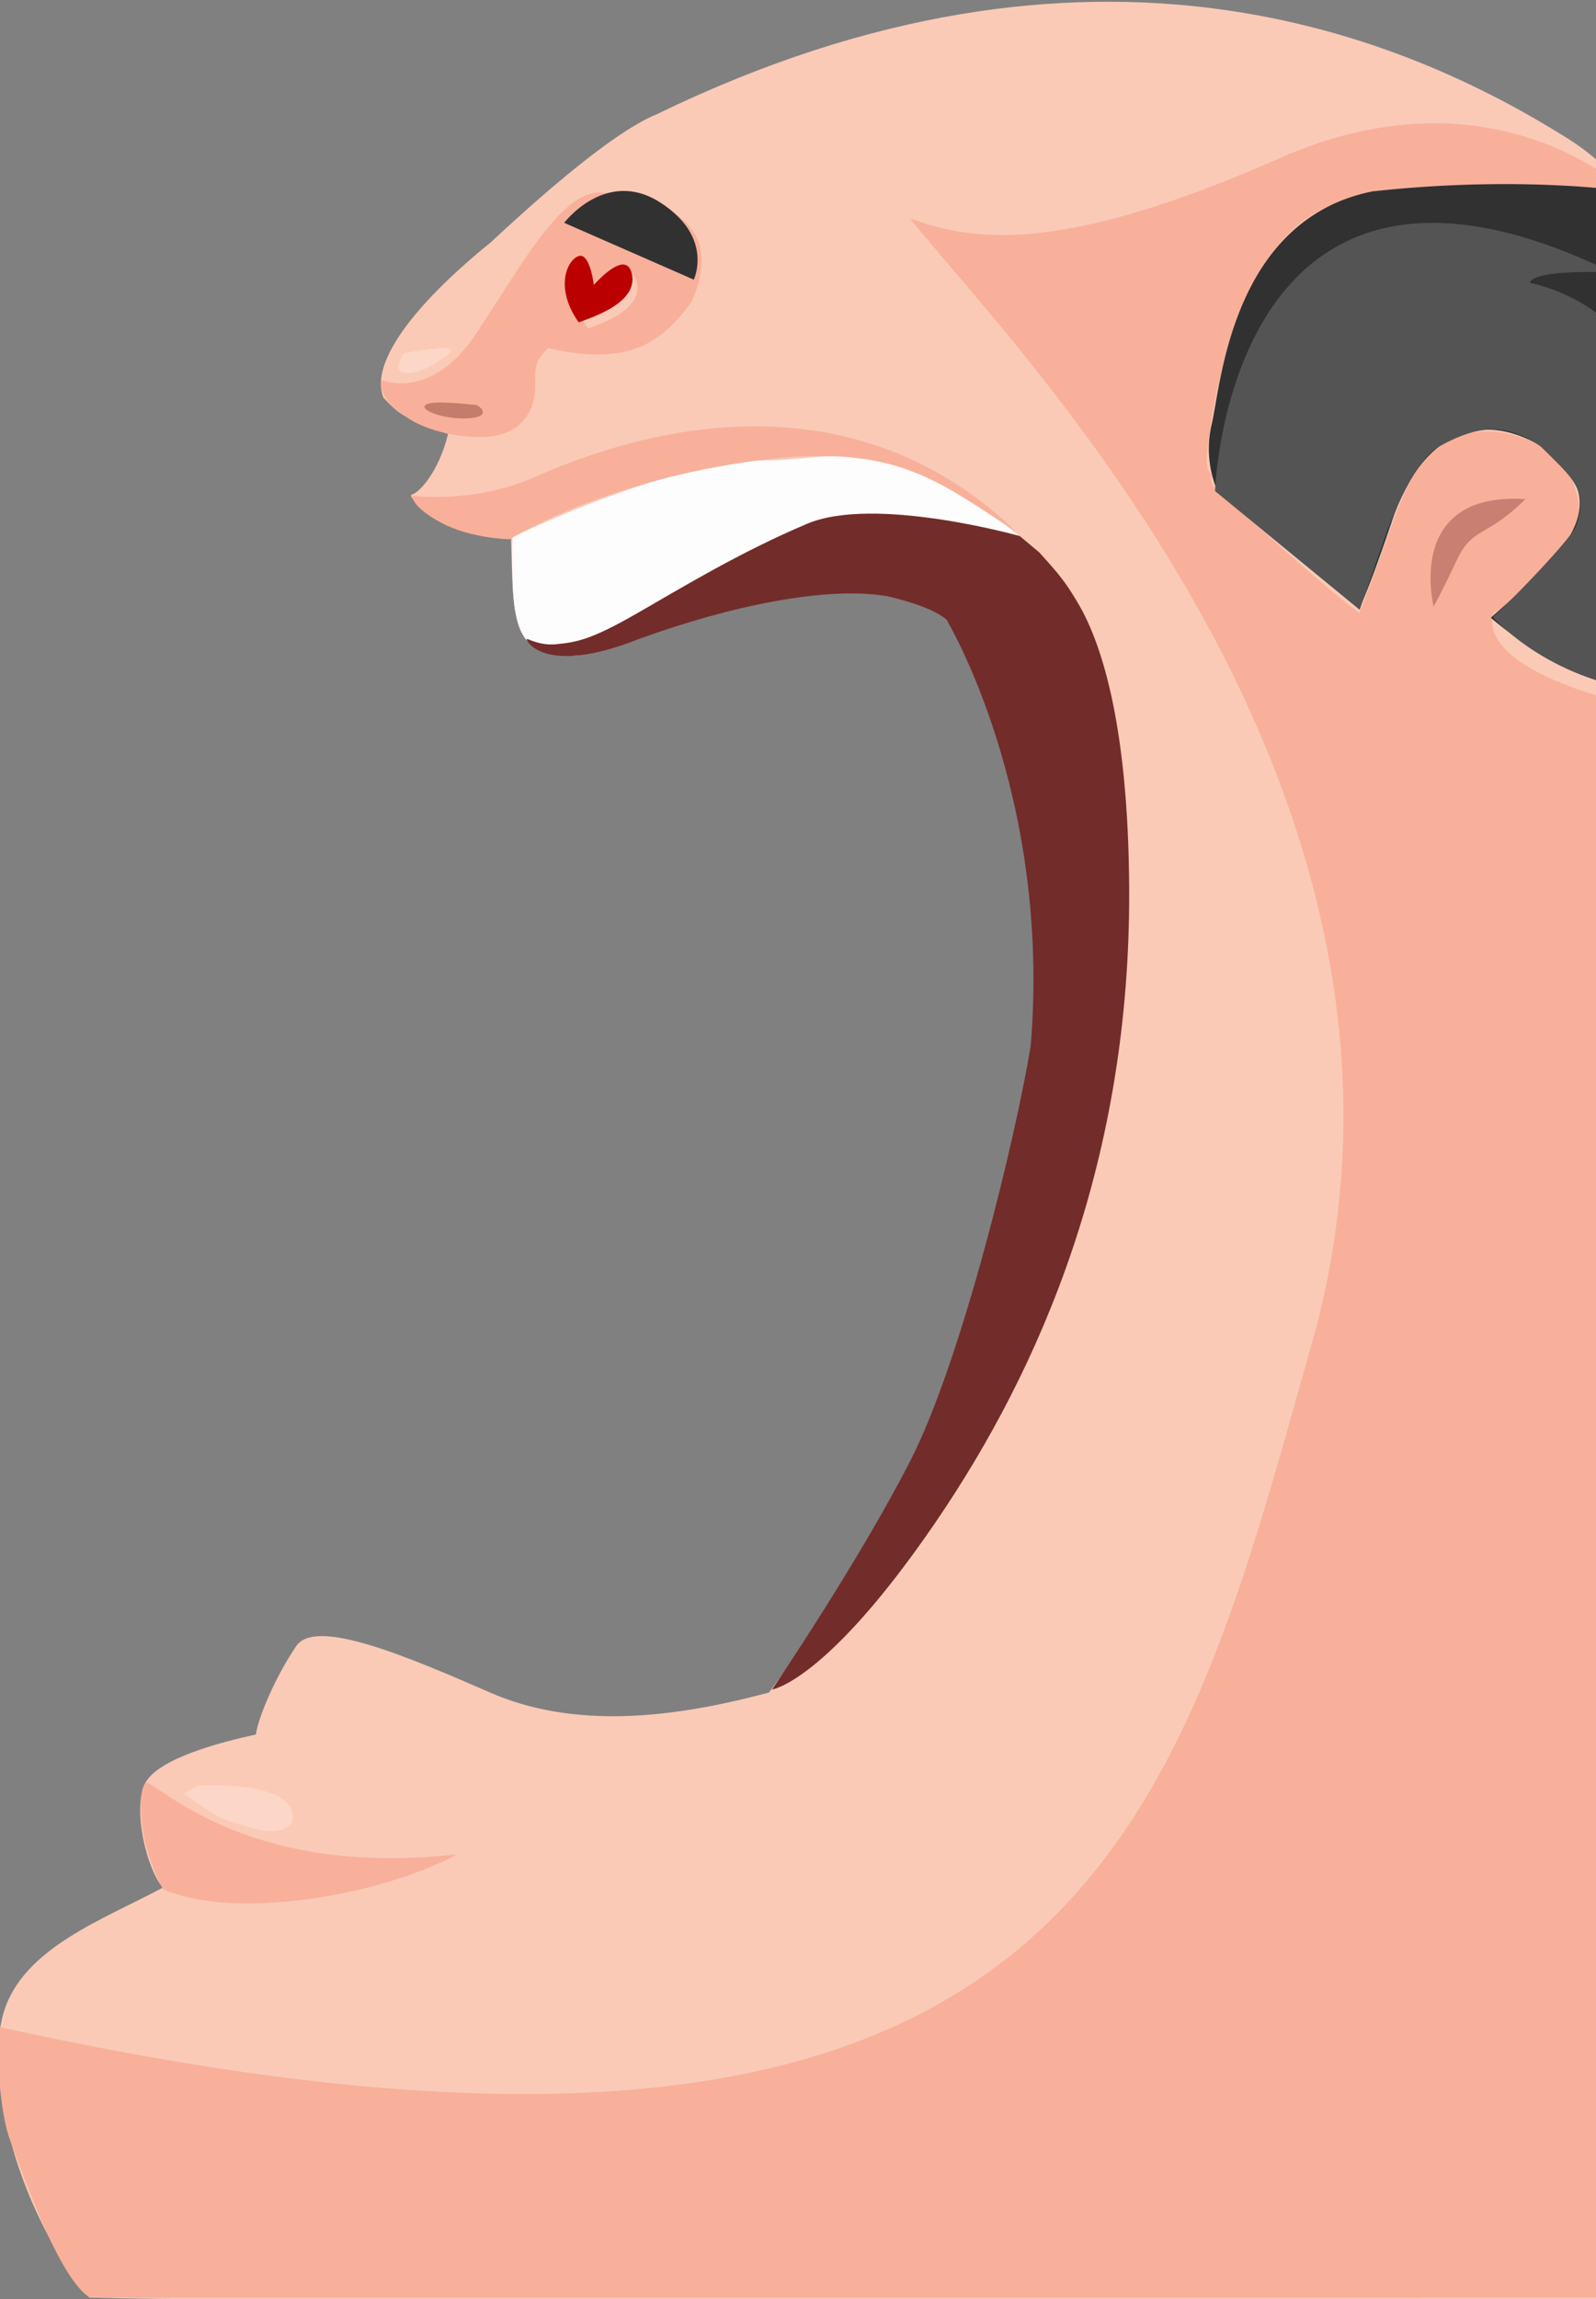 <svg xmlns="http://www.w3.org/2000/svg" xmlns:xlink="http://www.w3.org/1999/xlink" width="434" height="625"
     viewBox="0 0 434 625">
    <rect x="0" y="0" width="434" height="625" fill="#808080" stroke="none"/>
    <defs>
        <clipPath id="clip-path">
            <rect width="434" height="625"
                  transform="translate(-1055 4047)" fill="#fff" stroke="#707070" stroke-width="1" opacity="0.36"/>
        </clipPath>
    </defs>
    <g transform="translate(1055 -4047)" clip-path="url(#clip-path)">
        <g id="man" transform="translate(-1670.297 3802.452)">
            <g transform="translate(614.797 245.031)">
                <path d="M1635.239,2162.7s-14.344-293.154-85.167-435.7c-13.447-49.307-14.793-124.3-58.822-151.888s-128.9-64.187-247.564-6.554c-13.239,5.35-36.475,26.741-45.2,34.842-21.658,17.577-32.908,33.168-29.168,42.251,4.543,4.726,5,5.143,17.573,9.858-2.448,9.793-7.4,15.657-9.845,16.473s15.1,13.058,26.932,11.834c.816,25.3.248,31.149,17.794,31.965,15.506-2.856,72.386-28.7,99.726-10.747,18.362,20.4,63.657,142-47.334,292.576-27.34,7.345-53.455,9.793-75.9,0s-47.334-20.4-52.639-12.65-10.2,18.77-11.017,24.075c-9.385,2.04-26.931,6.529-30.2,13.466s.408,22.851,4.9,28.156c-15.914,8.569-37.949,16.323-43.254,33.869s3.673,53.864,23.259,77.531C1113.391,2163.7,1635.239,2162.7,1635.239,2162.7Z"
                      transform="translate(-1064.539 -1538.009)" fill="#facab6"/>
                <path d="M1186.5,1681.464c-4.244-4.244,8.337-1.283,21.068-7.118s96.546-42.968,145.349,12.2c9.457,12.417,15.384,33.42,15.384,33.42s-17.506-41.377-49.334-48.273-55.7-7.427-99.2,12.2c-4.173,1.1-8,4.668-13.839,4.57C1198.388,1688.339,1188.991,1683.951,1186.5,1681.464Z"
                      transform="translate(-1069.438 -1542.811)" fill="none"/>
                <path
                        d="M1348.526,1689.165a159.1,159.1,0,0,0-19.5-4.344c-10.155-1.661-23.651-2.924-37.7,1.309-28.974,8.729-60.549,39.375-76.522,30.832-.247-.337-.313.7-.837,0-1.495-1.991-3.294-5.857-3.62-14.673-.371-10.03,0-13.125,0-13.125s41.976-20.679,69.093-20.865c7.729-.053,15.9-1.592,22.418-.975a70.823,70.823,0,0,1,27.173,8.033C1334.411,1677.959,1348.526,1689.165,1348.526,1689.165Z"
                        transform="translate(-1070.429 -1543.635)" fill="#fdfdfd"/>
                <path
                        d="M1213.73,1716.927c-.2.507,4.931,10.144,30.5,0,24.717-9,51.434-14.573,67.864-11.573,13.287,3.143,15.859,6.429,15.859,6.429s28.55,47.242,22.837,115.8c-4.081,24.891-18.7,85.2-32.634,112.549s-37.7,62.366-37.7,62.366,14.69-2.04,44.07-44.886,53.455-99.565,53.047-173.015c-.256-46.053-8.07-67.638-14.013-77.582-3.3-5.519-4.742-7.364-10.457-13.65l-5.286-4.429s-39.43-11.1-57.793-3.345-33.888,17.249-46.266,24.351-16.3,7.878-22.22,8.421C1217.194,1718.757,1213.825,1716.689,1213.73,1716.927Z"
                        transform="translate(-1070.019 -1543.7)" fill="#722c2a"/>
                <path
                        d="M1173.565,1643.131s13,5.286,24.717-11.858,23.6-40.407,34.945-39.2,34.769,5.312,24.387,29.457c-9.175,13.039-19.316,17.385-39.115,12.8-4.829,4.346-3.139,7.485-3.622,12.073s-3.249,12.8-16.594,12.073-19.141-6.036-19.141-6.036-4.392-2.656-5.576-6.036S1173.565,1643.131,1173.565,1643.131Z"
                        transform="translate(-1068.927 -1540.194)" fill="#f8b09a"/>
                <path
                        d="M1185.676,1652.187c-1.908,1.449,5.312,4.1,11.831,3.622s2.656-3.622,1.69-3.622S1187.584,1650.738,1185.676,1652.187Z"
                        transform="translate(-1069.426 -1542.602)" fill="#c47c6b"/>
                <path
                        d="M1224.943,1600.264l35.252,15.453s5.553-11.59-9.175-21.007S1224.943,1600.264,1224.943,1600.264Z"
                        transform="translate(-1071.027 -1540.177)" fill="#313131"/>
                <path
                        d="M1179.534,1637.51s16.009-3.139,12.242,0-8.789,5.964-12.242,5.336S1179.534,1637.51,1179.534,1637.51Z"
                        transform="translate(-1069.128 -1541.978)" fill="#fcd7c8"/>
                <path
                        d="M1507.165,1590.826s-36.072-34.47-93.894-9.008-82.223,23.341-100.79,16.445c29.176,36.6,148.84,156.139,110.291,302.268-37.653,132.681-61.067,254.868-357.807,189.423-1.114,5.386,0,23.4,2.786,30.646s13,37.518,21.731,42.9c8.172.186,533.485,0,533.485,0s-33.791-302.074-71.72-383.449c-10.344-31.722-20-42.066-53.1-52.411s-26.9-22.068-26.9-22.068,17.8-10.854,22.608-23.869c1.938-5.238-1.149-13.771-4.678-17.508-6.612-7-22.329-12.061-33.616-3.523-8.375,6.333-11.843,21.748-20.863,44.9-7.782-5.558-30.347-25.9-39.022-33.777a3.78,3.78,0,0,1-1.2-3.73s-1.713-1.586-1.213-6.028c1.885-16.768,9.439-60.975,36.607-68.183C1463.666,1584.9,1507.165,1590.826,1507.165,1590.826Z"
                        transform="translate(-1064.538 -1539.402)" fill="#f8b09a"/>
                <path
                        d="M1566.338,1727.538s-46.518,10.609-82.019-19.995c15.914-14.282,37.133-30.2,13.874-46.518-15.506-9.385-32.236-5.3-40.806,20.4-7.345,21.627-8.977,23.667-8.977,23.667l-38.357-31.828a29.214,29.214,0,0,1-1.632-18.363c2.448-10.2,5.3-55.5,43.662-63.248,40.805-4.489,69.369,0,69.369,0s29.38,15.914,28.564,69.369C1558.177,1707.135,1566.338,1727.538,1566.338,1727.538Z"
                        transform="translate(-1078.417 -1540.099)" fill="#313131"/>
                <path
                        d="M1106.162,2042.666c1.857-2.043,25.446,26.188,84.88,19.316-21.359,11.516-61.106,18.016-80.051,9.473C1103.748,2057.9,1104.3,2044.709,1106.162,2042.666Z"
                        transform="translate(-1066.173 -1558.419)" fill="#f8b09a"/>
                <path
                        d="M1120.775,2043.439s27.674-2.043,26,9.658c-3.529,5.2-12.258,1.3-16.9,0s-12.63-7.615-12.63-7.615Z"
                        transform="translate(-1066.67 -1558.449)" fill="#fcd7c8"/>
                <path
                        d="M17.655,1700.4s-7.957-31.3,24.932-29.176c-10.609,10.609-14.323,7.427-18.567,16.445S17.655,1700.4,17.655,1700.4Z"
                        transform="translate(372.701 -1536.022)" fill="#c98072"/>
                <path
                        d="M-46.025,1675.909s3.357-110.428,107.907-59.481c-23.421-.724-22.214,2.9-22.214,2.9s23.18,4.1,30.423,24.87,13.641,80.294,31.267,87.78c-16.322.942-21.033-.658-31.267-1.883-15.124-1.81-30.569-9.417-40.541-19.9,8.209-7.727,19.8-20.041,22.455-24.387,3.736-10.329-.9-13.454-9.417-21.972-11.017-8.057-20.282-4.1-27.767,0S.334,1687.982.334,1687.982l-7.025,20.2Z"
                        transform="translate(376.934 -1542.894)" fill="#545454"/>
                <path
                        d="M1139.719,1633.966s16.633,2.229,33.094-4.973,80.42-34.123,131.176,14.747c-22.291-14.4-33.608-24.863-73.9-18.862s-63.788,20.92-63.788,20.92-10.459-.132-18.637-4.484S1139.719,1633.966,1139.719,1633.966Z"
                        transform="translate(-1027.166 -1499.685)" fill="#f8b09a"/>
            </g>
            <g transform="translate(767.008 313.524)">
                <path
                        d="M7.158,6.483a4.117,4.117,0,0,0-4.663-.244C-.123,7.744-2.4,8.917,5.065,16.573c3.141-1.9,13.48-7.46,10.994-14.331S7.158,6.483,7.158,6.483Z"
                        transform="translate(6.117 3.138) rotate(10)" fill="#facab6"/>
                <path
                        d="M8.029,7.207S5.446-1.4,2.574.2-2.449,9.793,5.733,17.927C9.177,15.911,20.518,10,17.79,2.7S8.029,7.207,8.029,7.207Z"
                        transform="translate(3.113 0) rotate(10)" fill="#b00"/>
            </g>
        </g>
    </g>
</svg>
